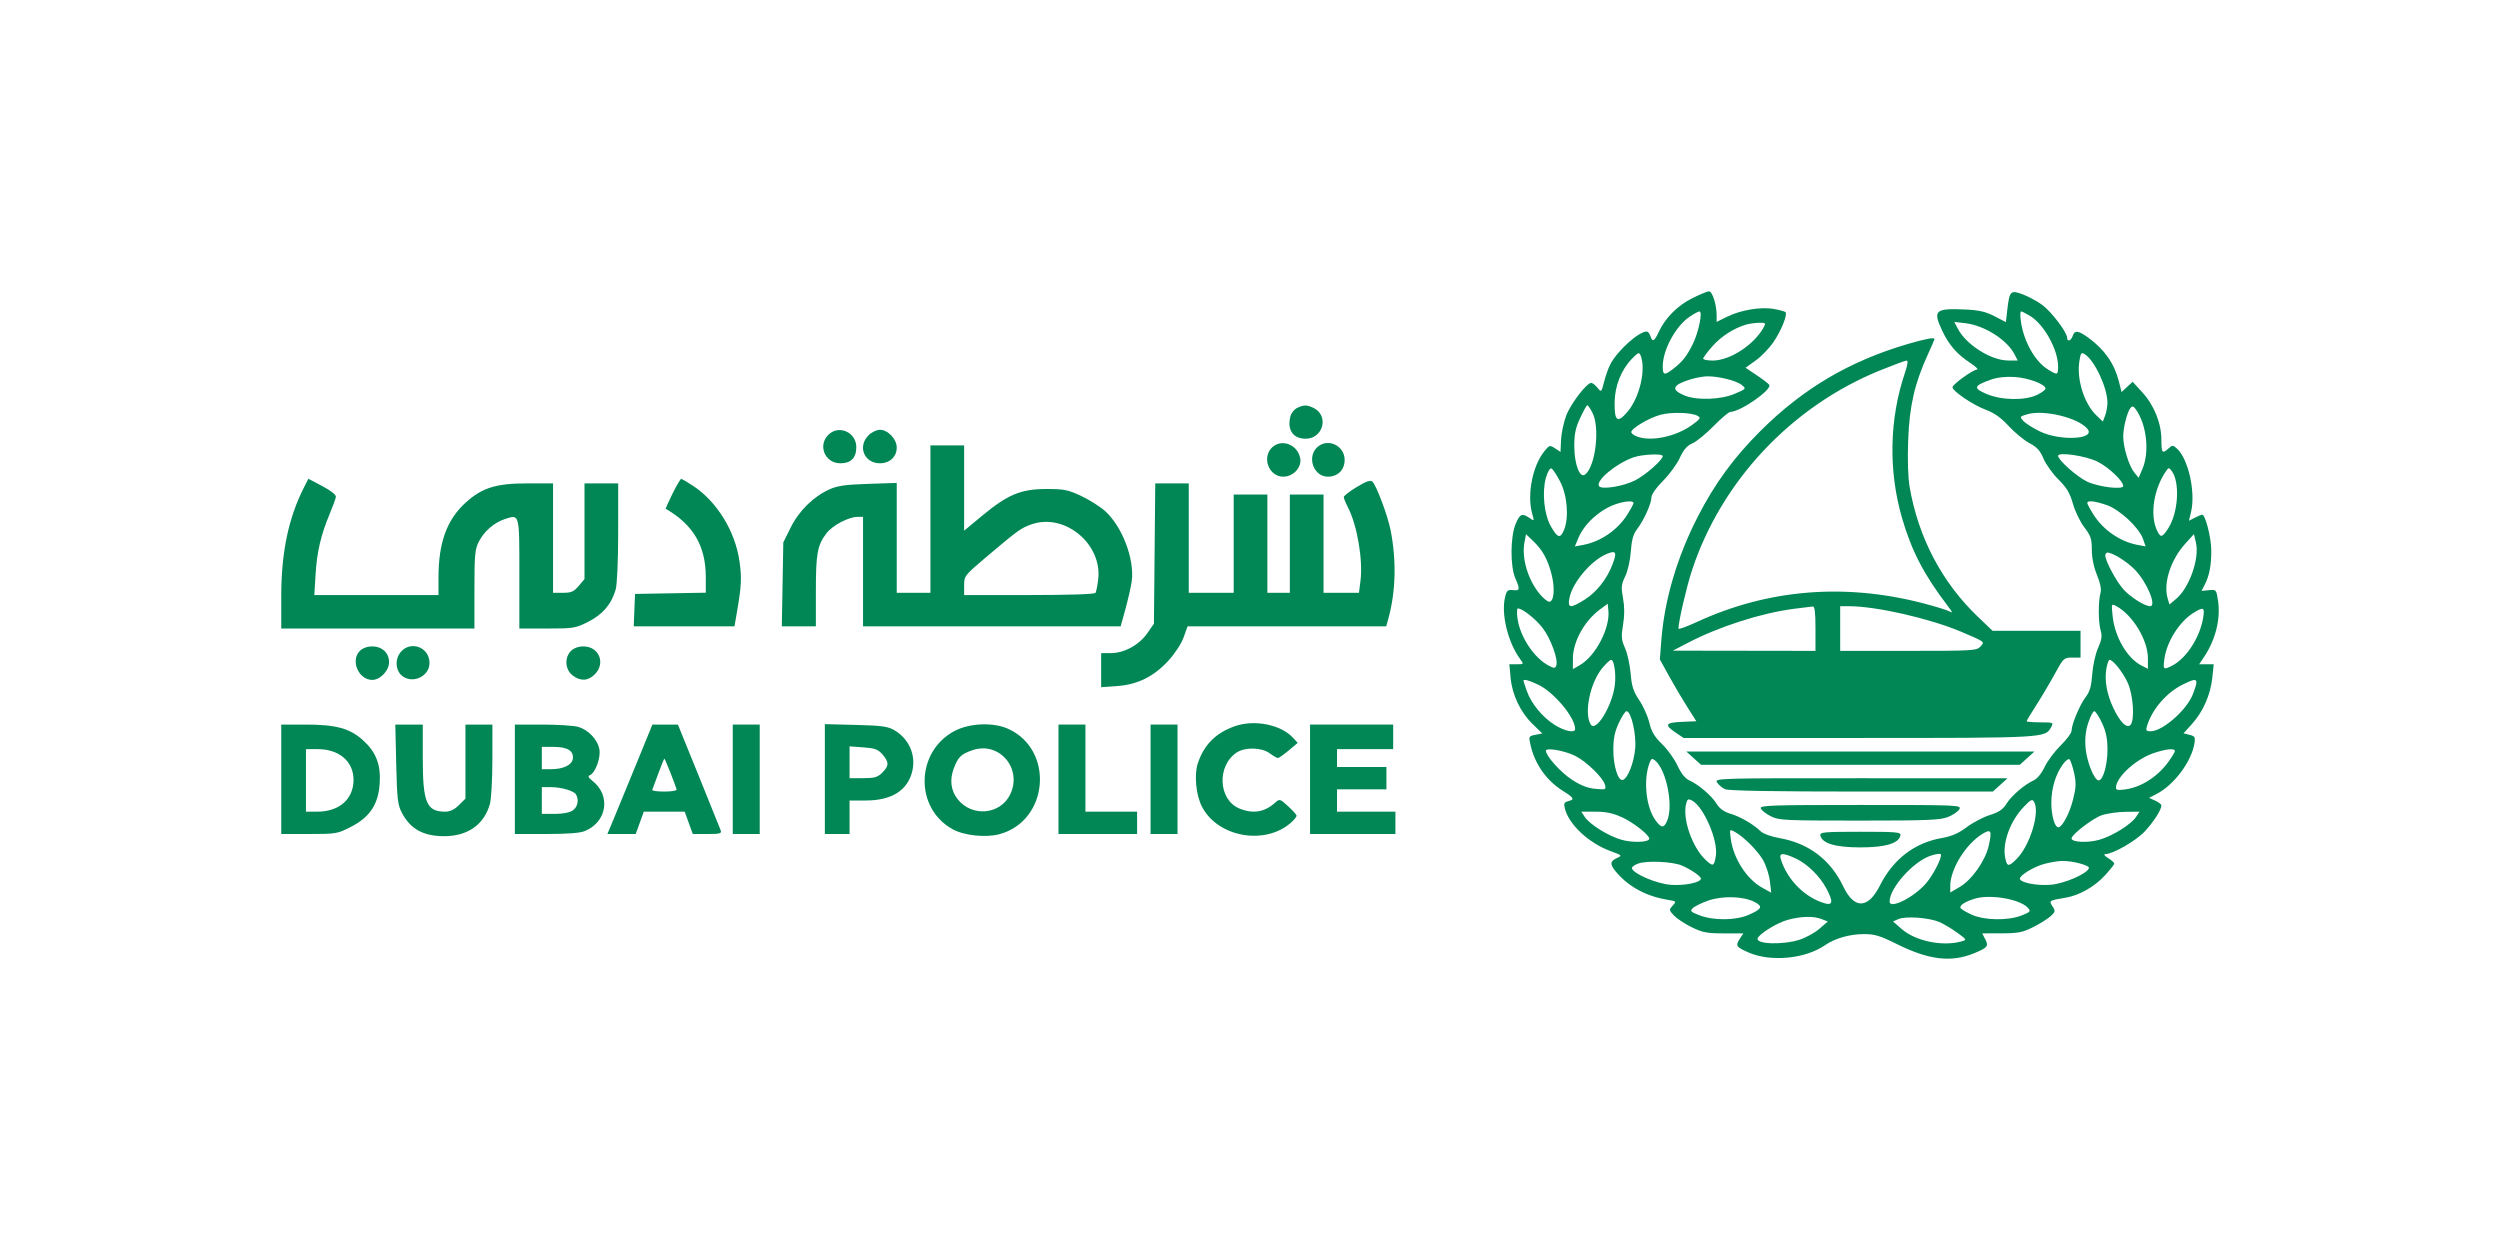 <svg width="400" height="200" viewBox="0 0 400 200" fill="none" xmlns="http://www.w3.org/2000/svg">
<path fill-rule="evenodd" clip-rule="evenodd" d="M270.773 47.707C268.426 48.874 266.437 50.873 265.405 53.101C264.695 54.634 264.388 54.784 264.06 53.758C263.934 53.364 263.673 53.043 263.479 53.043C262.181 53.043 258.786 56.104 257.64 58.308C257.337 58.89 256.893 60.141 256.653 61.086C256.22 62.797 256.214 62.802 255.588 62.034C255.242 61.609 254.797 61.261 254.598 61.261C253.863 61.261 251.301 64.613 250.588 66.508C250.183 67.584 249.814 69.328 249.767 70.383L249.683 72.303L248.81 71.734C247.973 71.189 247.9 71.209 247.1 72.198C245.177 74.574 244.287 79.209 245.167 82.259C245.496 83.399 245.487 83.411 244.727 82.882C243.537 82.053 243.164 82.217 242.49 83.862C241.654 85.902 241.625 90.6 242.437 92.481C243.237 94.334 243.198 94.537 242.068 94.416C241.229 94.327 241.063 94.478 240.805 95.564C240.161 98.278 241.278 102.819 243.246 105.479C243.831 106.27 243.821 106.283 242.669 106.283H241.497L241.69 108.406C241.941 111.158 243.258 113.94 245.206 115.837L246.761 117.352L245.663 117.57C244.587 117.784 244.571 117.818 244.887 119.214C245.573 122.253 247.435 124.89 250.051 126.534C251.863 127.672 251.985 127.912 250.897 128.195C250.268 128.358 250.177 128.565 250.38 129.371C251.03 131.947 254.2 134.896 257.699 136.181C259.573 136.869 259.59 136.888 258.688 137.296C257.526 137.823 257.543 138.341 258.768 139.733C260.74 141.975 263.533 143.438 266.88 143.98C268.224 144.198 268.245 144.224 267.63 144.9C267.022 145.568 267.031 145.632 267.844 146.493C268.311 146.987 269.591 147.829 270.689 148.365C272.398 149.2 273.135 149.34 275.811 149.34H278.936L278.416 150.132C277.632 151.326 277.741 151.506 279.784 152.402C283.309 153.946 288.842 153.421 291.98 151.245C293.562 150.147 295.914 149.467 298.158 149.457C299.956 149.449 300.757 149.689 303.549 151.076C308.632 153.6 312.214 154.021 315.854 152.521C318.023 151.628 318.213 151.39 317.641 150.287L317.151 149.34L320.257 149.333C322.941 149.326 323.631 149.189 325.339 148.323C326.426 147.772 327.68 146.984 328.124 146.571C328.866 145.884 328.889 145.753 328.4 145.012C327.8 144.1 327.83 144.08 330.531 143.625C332.686 143.262 335.085 141.901 336.765 140.09C337.597 139.192 338.278 138.331 338.278 138.175C338.278 138.02 337.833 137.619 337.289 137.284C336.718 136.931 336.528 136.67 336.84 136.665C338.103 136.642 341.791 134.512 343.189 132.998C344.613 131.457 345.825 129.558 345.825 128.869C345.825 128.695 345.381 128.35 344.837 128.104L343.849 127.656L345.054 127.035C347.84 125.602 350.632 121.874 351.109 118.95C351.273 117.949 351.18 117.786 350.328 117.573L349.361 117.332L350.69 115.871C352.463 113.92 353.68 111.172 353.963 108.486L354.194 106.283H353.029H351.865L352.643 105.122C354.498 102.352 355.326 99.016 354.882 96.1C354.615 94.341 354.592 94.315 353.43 94.428L352.249 94.544L352.768 93.535C353.509 92.093 353.834 90.334 353.801 87.944C353.773 85.93 352.846 82.341 352.356 82.345C352.223 82.347 351.692 82.567 351.175 82.835L350.236 83.322L350.579 81.85C351.312 78.701 350.118 73.4 348.308 71.772C347.669 71.198 347.577 71.196 346.965 71.747C345.959 72.653 345.825 72.493 345.825 70.386C345.825 67.739 344.671 64.855 342.784 62.791L341.223 61.083L340.337 61.905L339.45 62.727L339.017 61.011C338.303 58.189 336.727 55.926 334.18 54.066C332.526 52.858 331.938 52.787 331.629 53.758C331.377 54.545 330.73 54.735 330.73 54.021C330.73 53.162 328.177 49.805 326.734 48.765C325.937 48.191 324.555 47.444 323.663 47.106C321.705 46.362 321.516 46.546 321.174 49.52L320.942 51.536L319.112 50.592C317.704 49.866 316.637 49.619 314.479 49.521C309.62 49.3 309.223 49.654 310.731 52.864C311.813 55.169 313.086 56.648 315.165 58.017C316.084 58.622 316.606 59.121 316.325 59.126C315.682 59.137 312.4 61.509 312.4 61.963C312.4 62.578 315.673 64.797 317.68 65.544C319.099 66.071 320.146 66.813 321.4 68.177C322.36 69.221 323.849 70.446 324.708 70.899C325.914 71.535 326.427 72.099 326.956 73.371C327.333 74.276 328.408 75.781 329.346 76.713C330.68 78.039 331.187 78.888 331.672 80.609C332.014 81.819 332.831 83.509 333.488 84.366C334.518 85.706 334.685 86.207 334.692 87.974C334.698 89.272 335 90.749 335.516 91.995C336.053 93.292 336.246 94.269 336.082 94.854C335.709 96.188 335.717 99.524 336.098 100.843C336.364 101.765 336.278 102.361 335.685 103.694C335.267 104.632 334.856 106.489 334.756 107.886C334.619 109.806 334.374 110.659 333.706 111.533C332.761 112.768 331.449 115.907 331.449 116.931C331.449 117.28 330.662 118.337 329.7 119.279C328.738 120.221 327.586 121.766 327.14 122.712C326.661 123.729 325.954 124.602 325.408 124.849C323.913 125.526 321.842 127.303 321.036 128.599C320.466 129.517 319.826 129.95 318.371 130.405C317.318 130.735 315.65 131.611 314.665 132.352C313.357 133.336 312.284 133.804 310.696 134.082C306.316 134.849 302.901 137.47 300.783 141.69C298.894 145.452 296.669 145.504 294.918 141.827C292.888 137.565 289.397 134.916 284.734 134.1C283.389 133.864 282.123 133.404 281.691 132.994C280.475 131.837 278.466 130.672 276.869 130.196C275.826 129.886 275.143 129.389 274.634 128.571C273.835 127.284 271.76 125.519 270.237 124.829C269.614 124.547 268.961 123.719 268.397 122.495C267.917 121.451 266.81 119.908 265.938 119.065C264.723 117.891 264.246 117.09 263.894 115.634C263.642 114.589 262.914 112.963 262.277 112.021C261.336 110.632 261.077 109.828 260.903 107.771C260.786 106.376 260.382 104.543 260.006 103.698C259.415 102.371 259.372 101.862 259.689 99.959C259.939 98.455 259.938 97.111 259.685 95.724C259.362 93.949 259.406 93.504 260.033 92.216C260.444 91.372 260.829 89.669 260.931 88.239C261.066 86.368 261.32 85.465 261.938 84.656C263.024 83.235 264.221 80.584 264.232 79.578C264.236 79.101 264.981 78.038 266.077 76.942C267.088 75.932 268.295 74.282 268.76 73.275C269.378 71.935 269.921 71.309 270.785 70.938C271.435 70.659 272.963 69.412 274.18 68.168C275.397 66.924 276.61 65.903 276.876 65.898C278.493 65.872 283.557 62.34 283.079 61.572C282.968 61.392 282.068 60.704 281.08 60.043L279.284 58.84L280.923 57.67C281.825 57.027 283.115 55.682 283.79 54.682C285.031 52.844 286.042 50.302 285.677 49.939C285.567 49.83 284.753 49.606 283.867 49.442C281.791 49.056 278.575 49.579 276.378 50.66L274.662 51.504L274.66 50.398C274.657 48.743 273.973 46.611 273.445 46.611C273.189 46.611 271.987 47.105 270.773 47.707ZM270.324 50.685C268.099 52.188 266.036 56.008 266.036 58.626C266.036 60.044 266.3 60.109 267.695 59.031C269.203 57.866 269.875 57.014 270.865 55.008C271.787 53.139 272.456 49.827 271.911 49.827C271.737 49.827 271.023 50.213 270.324 50.685ZM323.356 51.524C323.833 54.708 325.627 57.858 327.678 59.119C329.211 60.061 329.293 60.036 329.293 58.626C329.293 55.964 327.072 51.938 324.852 50.574C324.184 50.163 323.516 49.827 323.369 49.827C323.221 49.827 323.216 50.591 323.356 51.524ZM279.335 51.948C277.348 52.551 275.393 53.813 273.987 55.401C273.173 56.321 272.506 57.212 272.506 57.381C272.506 57.55 273.202 57.688 274.053 57.688C276.805 57.688 280.695 55.142 282.193 52.36C282.564 51.671 282.503 51.616 281.414 51.644C280.764 51.661 279.829 51.798 279.335 51.948ZM313.238 52.569C314.585 55.159 318.542 57.666 321.305 57.68L322.841 57.688L322.312 56.669C321.108 54.355 317.504 52.073 314.495 51.718L312.685 51.505L313.238 52.569ZM305.218 55.048C295.906 57.784 288.459 62.183 281.671 68.957C277.412 73.207 274.36 77.376 271.67 82.621C268.328 89.134 266.314 95.959 265.81 102.474L265.576 105.503L267.074 108.218C267.899 109.711 269.212 111.936 269.994 113.163L271.415 115.395L269.061 115.501C266.421 115.62 266.249 115.967 268.184 117.271L269.378 118.075H297.37C327.332 118.075 327.25 118.079 328.198 116.319C328.584 115.602 328.517 115.574 326.43 115.574C325.237 115.574 324.261 115.495 324.261 115.399C324.261 115.302 324.959 114.136 325.813 112.808C326.666 111.479 328.001 109.228 328.778 107.804C330.144 105.303 330.236 105.216 331.539 105.214L332.887 105.211V103.067V100.924H325.847H318.807L316.474 98.696C310.71 93.194 306.925 85.995 305.54 77.905C305.278 76.369 305.19 73.527 305.309 70.402C305.517 64.923 306.333 61.373 308.449 56.733C309.041 55.435 309.525 54.315 309.525 54.244C309.525 53.939 308.067 54.212 305.218 55.048ZM261.104 57.409C259.407 59.153 258.372 61.757 258.338 64.37C258.299 67.392 258.783 67.764 260.363 65.928C262.335 63.638 263.397 59.134 262.498 56.873C262.275 56.311 262.112 56.374 261.104 57.409ZM332.687 57.874C332.255 60.737 333.491 64.621 335.416 66.456L336.456 67.446L336.828 66.474C337.032 65.94 337.194 64.99 337.188 64.365C337.163 61.981 335.115 57.636 333.56 56.671C333.001 56.324 332.9 56.463 332.687 57.874ZM300.781 59.276C286.65 65.014 275.41 76.972 270.713 91.264C269.843 93.909 268.552 99.478 268.552 100.583C268.552 100.745 269.886 100.261 271.517 99.509C282.836 94.287 295.092 93.266 307.607 96.499C309.535 96.998 311.442 97.581 311.845 97.794C312.482 98.134 312.456 98.026 311.647 96.963C307.844 91.968 305.867 88.174 304.342 82.941C302.125 75.337 302.285 67.037 304.791 59.658C305.218 58.4 305.318 57.689 305.067 57.691C304.85 57.693 302.922 58.406 300.781 59.276ZM270.428 60.715C267.564 61.604 267.299 62.356 269.525 63.28C271.472 64.089 275.329 63.958 277.551 63.008C279.422 62.208 279.428 62.2 278.66 61.582C277.806 60.895 274.898 60.176 273.117 60.213C272.484 60.226 271.274 60.452 270.428 60.715ZM318.51 60.753C315.788 61.718 315.67 62.107 317.819 63.026C320.23 64.056 323.999 64.123 325.964 63.169C326.707 62.807 327.301 62.351 327.283 62.154C327.22 61.457 324.529 60.458 322.344 60.32C320.895 60.228 319.568 60.378 318.51 60.753ZM252.824 66.889C252.07 68.513 251.874 69.468 251.887 71.445C251.908 74.36 252.791 76.609 253.64 75.908C255.314 74.527 256.02 68.349 254.773 65.996C254.434 65.357 254.072 64.834 253.967 64.834C253.863 64.834 253.348 65.759 252.824 66.889ZM340.882 65.273C340.341 65.932 339.72 68.383 339.718 69.861C339.715 71.575 340.64 74.574 341.491 75.608L342.182 76.447L342.794 75.018C343.948 72.322 343.472 67.967 341.758 65.534C341.362 64.972 341.174 64.916 340.882 65.273ZM265.606 66.385C263.775 66.898 261.005 68.554 261.005 69.136C261.005 69.335 261.42 69.654 261.927 69.846C264.177 70.696 268.124 69.871 270.707 68.01C272.047 67.046 272.176 66.845 271.647 66.55C270.612 65.975 267.387 65.887 265.606 66.385ZM324.313 66.295C323.145 66.649 323.127 66.683 323.741 67.357C324.09 67.74 325.264 68.485 326.349 69.013C329.639 70.614 335.403 70.309 333.984 68.609C332.488 66.816 326.955 65.492 324.313 66.295ZM261.322 73.189C258.547 74.175 255.294 76.895 255.84 77.773C256.219 78.383 259.671 77.839 261.605 76.864C263.268 76.026 266.036 73.596 266.036 72.974C266.036 72.531 262.75 72.681 261.322 73.189ZM329.293 72.933C329.293 73.596 332.294 76.265 333.916 77.046C335.726 77.917 339.715 78.403 339.715 77.753C339.715 76.968 337.391 74.767 335.622 73.875C333.757 72.936 329.293 72.271 329.293 72.933ZM247.349 76.441C246.703 78.734 247.053 82.27 248.112 84.162C249.191 86.089 249.646 86.228 250.235 84.814C251.057 82.841 250.776 79.281 249.619 77.041C249.062 75.96 248.426 75.016 248.206 74.944C247.987 74.872 247.601 75.546 247.349 76.441ZM346.432 75.581C344.758 78.126 344.102 81.645 344.84 84.13C345.111 85.041 345.535 85.737 345.82 85.737C346.096 85.737 346.723 84.961 347.214 84.013C348.579 81.376 348.716 77.046 347.487 75.375C347.023 74.745 346.977 74.754 346.432 75.581ZM258.448 80.692C255.928 81.587 253.503 83.792 252.554 86.049L251.973 87.434L253.331 87.18C256.08 86.668 258.781 84.823 260.324 82.405C260.896 81.508 261.364 80.645 261.364 80.486C261.364 80.064 259.933 80.164 258.448 80.692ZM333.965 80.486C333.965 80.645 334.433 81.508 335.005 82.405C336.541 84.813 339.249 86.668 341.969 87.175L343.299 87.423L342.879 86.223C342.239 84.398 339.124 81.503 337.042 80.798C335.127 80.149 333.965 80.031 333.965 80.486ZM243.914 86.783C243.433 89.336 244.488 92.84 246.424 95.117C246.967 95.756 247.621 96.278 247.878 96.278C248.65 96.278 248.825 94.081 248.234 91.823C247.603 89.416 246.792 87.974 245.24 86.498L244.161 85.472L243.914 86.783ZM349.645 86.985C347.328 89.535 346.109 93.28 346.811 95.695L347.109 96.718L348.182 95.821C350.295 94.053 351.953 89.344 351.351 86.816L351.029 85.462L349.645 86.985ZM257.051 88.641C254.56 89.685 251.571 93.231 251.106 95.696C250.797 97.333 251.266 97.379 253.552 95.938C255.442 94.746 257.088 92.677 257.969 90.382C258.761 88.32 258.591 87.996 257.051 88.641ZM336.844 88.864C336.851 89.741 338.563 92.954 339.724 94.268C340.823 95.512 343.154 96.993 344.014 96.993C345.121 96.993 343.523 93.158 341.583 91.156C340.324 89.858 338.026 88.417 337.214 88.417C337.008 88.417 336.842 88.618 336.844 88.864ZM256.033 97.481C253.513 99.337 251.68 102.634 251.668 105.334L251.66 107.064L252.823 106.389C255.302 104.949 257.631 100.474 257.344 97.697L257.231 96.599L256.033 97.481ZM338.015 98.532C338.367 101.922 340.328 105.299 342.633 106.484L343.669 107.016L343.665 105.31C343.66 102.39 341.205 98.36 338.584 96.965C337.824 96.56 337.813 96.591 338.015 98.532ZM287.11 97.399C281.828 98.073 275.062 100.242 269.99 102.887L267.654 104.105L279.065 104.122L290.476 104.139V100.566C290.476 97.922 290.36 97.005 290.027 97.038C289.78 97.063 288.468 97.225 287.11 97.399ZM294.43 100.566V104.139H305.336C315.596 104.139 316.279 104.099 316.861 103.46C317.584 102.666 317.669 102.732 313.823 101.096C308.796 98.957 300.19 96.993 295.842 96.993H294.43V100.566ZM242.799 98.959C243.204 101.893 245.45 105.28 247.803 106.505C248.676 106.959 248.823 106.958 249.002 106.493C249.358 105.573 248.13 102.182 246.828 100.485C245.703 99.022 243.585 97.35 242.853 97.35C242.701 97.35 242.677 98.074 242.799 98.959ZM351.021 98.016C348.752 99.392 346.691 102.617 346.309 105.389C346.064 107.167 346.134 107.227 347.587 106.48C349.822 105.331 352.008 101.941 352.504 98.854C352.775 97.17 352.59 97.065 351.021 98.016ZM256.362 106.897C254.402 109.261 253.403 114.162 254.522 115.922C255.338 117.204 257.898 113.064 258.36 109.715C258.604 107.948 258.271 105.569 257.78 105.569C257.605 105.569 256.967 106.166 256.362 106.897ZM337.02 106.998C336.699 108.885 337.084 111.05 338.138 113.285C339.195 115.528 340.269 116.595 340.869 115.999C341.581 115.291 341.335 111.262 340.46 109.296C339.72 107.632 338.094 105.569 337.523 105.569C337.38 105.569 337.153 106.212 337.02 106.998ZM243.753 108.918C243.753 108.992 243.994 109.73 244.288 110.559C245.006 112.583 246.785 114.747 248.749 115.985C250.362 117.002 252.02 117.331 252.02 116.634C252.02 114.788 248.61 110.714 246.072 109.528C244.574 108.828 243.753 108.613 243.753 108.918ZM349.242 109.525C346.619 110.825 344.326 113.493 343.505 116.199C343.3 116.875 343.397 117.003 344.113 117.003C346.006 117.003 349.879 113.611 350.845 111.107C351.853 108.492 351.677 108.318 349.242 109.525ZM259.015 115.663C258.357 117.068 258.136 118.147 258.133 119.962C258.129 122.558 258.904 125.018 259.652 124.787C260.46 124.537 261.447 122.004 261.633 119.702C261.819 117.395 260.97 113.787 260.241 113.787C260.05 113.787 259.498 114.631 259.015 115.663ZM334.128 115.623C333.703 116.895 333.569 118.131 333.692 119.653C333.869 121.845 335.083 124.864 335.787 124.864C336.487 124.864 337.199 122.384 337.196 119.962C337.193 118.147 336.972 117.068 336.314 115.663C335.831 114.631 335.279 113.787 335.088 113.787C334.897 113.787 334.465 114.613 334.128 115.623ZM247.347 120.117C247.347 120.95 249.657 123.529 251.483 124.734C252.876 125.654 253.989 126.092 255.235 126.211C256.943 126.374 256.999 126.35 256.789 125.553C256.494 124.429 253.855 121.864 252.055 120.951C250.393 120.108 247.347 119.568 247.347 120.117ZM344.537 120.513C341.868 121.43 338.879 124.069 338.58 125.772C338.474 126.375 338.632 126.455 339.715 126.349C342.374 126.088 345.114 124.404 346.928 121.915C347.508 121.12 347.982 120.332 347.982 120.165C347.982 119.683 346.521 119.831 344.537 120.513ZM270.984 121.301L272.158 122.363H297.664H323.171L324.345 121.301L325.519 120.24H297.664H269.81L270.984 121.301ZM263.931 122.056C262.895 124.782 263.356 129.185 264.898 131.273C265.826 132.53 266.238 132.536 266.753 131.301C267.768 128.865 266.618 123.166 264.811 121.674C264.337 121.284 264.202 121.341 263.931 122.056ZM330.031 122.335C328.872 123.953 328.214 126.173 328.214 128.465C328.214 130.476 328.753 132.368 329.326 132.368C329.951 132.368 331.143 130.121 331.692 127.911C332.185 125.926 332.208 125.248 331.839 123.608C331.597 122.537 331.262 121.575 331.093 121.471C330.923 121.367 330.446 121.756 330.031 122.335ZM274.73 125.196C274.968 125.575 275.543 126.057 276.008 126.268C276.578 126.526 283.689 126.65 297.855 126.65H318.858L320.032 125.589L321.206 124.528L297.751 124.517C274.674 124.507 274.304 124.518 274.73 125.196ZM269.774 128.633C269.176 131 270.739 135.523 272.849 137.534C274.089 138.714 274.255 138.654 274.537 136.926C274.931 134.514 272.596 129.084 270.742 128.097C270.105 127.758 269.977 127.829 269.774 128.633ZM323.836 129.061C321.657 131.322 320.37 134.791 320.822 137.185C321.107 138.699 321.351 138.736 322.633 137.462C324.788 135.319 326.424 130.02 325.459 128.306C325.175 127.801 324.949 127.905 323.836 129.061ZM281.727 129.346C281.843 129.649 282.56 130.212 283.318 130.596C284.61 131.252 285.499 131.296 297.463 131.296C308.394 131.296 310.439 131.212 311.685 130.717C312.485 130.398 313.303 129.836 313.502 129.466C313.853 128.813 313.407 128.794 297.689 128.794C283.26 128.794 281.537 128.854 281.727 129.346ZM253.533 130.67C254.328 131.891 257.272 133.737 259.413 134.356C261.224 134.879 263.88 134.777 263.88 134.185C263.88 133.591 261.38 131.621 259.567 130.785C258.105 130.111 256.994 129.872 255.3 129.87L253.01 129.866L253.533 130.67ZM336.238 130.452C334.803 130.957 331.449 133.544 331.449 134.145C331.449 134.772 334.05 134.895 335.916 134.356C338.057 133.737 341.001 131.891 341.796 130.67L342.319 129.866L340.029 129.895C338.769 129.91 337.063 130.161 336.238 130.452ZM276.937 134.292C277.359 137.353 279.478 140.647 281.893 141.996L283.401 142.839L283.177 140.961C283.055 139.928 282.553 138.403 282.063 137.572C281.144 136.014 278.932 133.824 277.515 133.07C276.722 132.648 276.713 132.668 276.937 134.292ZM317.238 133.391C314.534 135.027 312.041 139.041 312.041 141.758V142.802L313.568 141.907C315.497 140.777 317.641 137.738 318.184 135.364C318.745 132.914 318.584 132.577 317.238 133.391ZM291.259 133.666C291.512 134.942 293.657 135.583 297.664 135.583C301.672 135.583 303.817 134.942 304.07 133.666C304.174 133.143 303.506 133.082 297.664 133.082C291.823 133.082 291.155 133.143 291.259 133.666ZM308.905 136.914C306.112 137.851 302.337 142.066 302.337 144.247C302.337 145.516 306.127 143.645 308.114 141.394C309.279 140.075 310.749 137.223 310.538 136.692C310.475 136.534 309.74 136.634 308.905 136.914ZM284.927 137.459C285.956 140.775 288.801 143.629 291.983 144.536C293.253 144.898 293.324 144.239 292.238 142.188C291.185 140.201 289.191 138.235 287.362 137.38C285.273 136.404 284.606 136.425 284.927 137.459ZM262.161 138.153C261.513 138.373 261.038 138.728 261.106 138.944C261.39 139.833 265.054 141.391 267.283 141.569C269.487 141.744 272.146 141.205 272.146 140.583C272.146 140.208 270.542 139.103 269.104 138.487C267.646 137.862 263.599 137.668 262.161 138.153ZM327.114 138.215C325.449 138.661 323.183 140.026 323.183 140.583C323.183 141.209 325.843 141.744 328.073 141.566C330.295 141.389 333.922 139.82 334.23 138.903C334.378 138.461 331.61 137.718 329.942 137.751C329.288 137.765 328.016 137.973 327.114 138.215ZM273.281 144.105C272.226 144.48 271.125 145.022 270.835 145.31C270.373 145.77 270.511 145.91 271.974 146.465C274.219 147.318 277.747 147.275 279.804 146.371C281.924 145.438 282.106 145.023 280.71 144.306C278.925 143.388 275.559 143.297 273.281 144.105ZM315.974 143.783C314.412 144.255 313.447 144.892 313.695 145.289C313.824 145.498 314.653 145.987 315.535 146.375C317.584 147.276 321.329 147.32 323.47 146.468C324.897 145.901 324.968 145.811 324.447 145.238C323.19 143.857 318.435 143.041 315.974 143.783ZM286.055 147.17C284.384 147.617 281.468 149.41 281.223 150.141C280.909 151.075 285.25 151.215 287.925 150.356C288.938 150.031 290.372 149.241 291.111 148.601L292.453 147.438L291.441 147.049C290.136 146.548 288.222 146.591 286.055 147.17ZM303.774 147.047L302.876 147.433L304.291 148.661C306.508 150.585 310.813 151.471 313.838 150.626C314.721 150.379 314.708 150.354 313.119 149.203C312.23 148.558 310.936 147.793 310.244 147.504C308.602 146.816 304.916 146.555 303.774 147.047Z" fill="#008755"/>
<path d="M206.474 66.59C206.608 66.081 207.086 65.489 207.535 65.274C208.606 64.761 209.038 64.754 210.092 65.231C212.689 66.408 211.773 70.194 208.891 70.194C206.869 70.194 205.901 68.751 206.474 66.59Z" fill="#008755"/>
<path d="M134.463 74.125C131.868 74.125 130.742 71.037 132.737 69.39C134.436 67.988 137.009 69.278 137.009 71.532C137.009 73.258 136.158 74.125 134.463 74.125Z" fill="#008755"/>
<path d="M140.783 74.125C138.265 74.125 137.174 71.427 138.969 69.642C139.455 69.16 140.27 68.765 140.783 68.765C142.068 68.765 143.478 70.252 143.478 71.608C143.478 73.08 142.36 74.125 140.783 74.125Z" fill="#008755"/>
<path d="M205.313 76.269C203.045 76.269 201.866 73.248 203.499 71.624C204.999 70.132 207.603 71.094 208.031 73.297C208.318 74.773 206.95 76.269 205.313 76.269Z" fill="#008755"/>
<path d="M212.445 76.269C210.23 76.269 209.078 73.224 210.688 71.624C212.332 69.989 215.144 71.23 215.144 73.589C215.144 75.181 214.049 76.269 212.445 76.269Z" fill="#008755"/>
<path d="M45 95.425C45 88.386 46.156 82.858 48.652 77.954L49.34 76.601L51.573 77.778C52.912 78.485 53.78 79.169 53.742 79.488C53.707 79.781 53.269 80.995 52.767 82.186C51.354 85.541 50.708 88.3 50.492 91.901L50.293 95.207H60.226H70.159V92.397C70.159 86.79 71.514 83.09 74.566 80.362C77.183 78.022 79.395 77.341 84.369 77.341H88.489V86.095V94.849H90.074C91.403 94.849 91.81 94.672 92.59 93.75L93.52 92.651V84.996V77.341H96.216H98.911L98.909 85.112C98.908 89.704 98.744 93.469 98.508 94.313C97.859 96.64 96.425 98.323 94.092 99.497C92.074 100.513 91.745 100.566 87.532 100.566H83.097V91.801C83.097 82.081 83.149 82.275 80.767 83.056C79.052 83.619 77.469 84.993 76.612 86.662C75.994 87.867 75.909 88.784 75.909 94.299V100.566H60.455H45V95.425Z" fill="#008755"/>
<path d="M106.531 81.417C106.472 81.383 106.952 80.291 107.597 78.991C108.242 77.69 108.869 76.626 108.99 76.626C109.112 76.626 109.966 77.123 110.888 77.731C114.723 80.256 117.64 85.006 118.322 89.837C118.698 92.498 118.634 93.736 117.904 97.976L117.519 100.209H109.458H101.396L101.501 97.619L101.607 95.028L107.268 94.93L112.928 94.831V92.352C112.928 87.372 110.934 83.962 106.531 81.417Z" fill="#008755"/>
<path d="M215.001 79.528C215.001 79.339 215.928 78.621 217.062 77.931C218.53 77.038 219.25 76.783 219.564 77.042C220.181 77.551 222.036 82.484 222.499 84.844C223.445 89.679 223.33 94.569 222.168 98.858L221.802 100.209H205.906H190.01L189.38 101.975C189.015 102.996 187.985 104.572 186.938 105.711C184.588 108.267 182.006 109.539 178.686 109.775L176.184 109.953V107.225V104.497H177.726C179.872 104.497 182.236 103.215 183.548 101.34L184.63 99.792L184.735 88.566L184.839 77.341H187.52H190.201V86.095V94.849H193.795H197.39V86.988V79.127H200.085H202.781V86.988V94.849H204.578H206.375V86.988V79.127H209.07H211.766V86.988V94.849H214.6H217.434L217.681 92.884C218.094 89.597 217.149 84.058 215.692 81.218C215.312 80.477 215.001 79.716 215.001 79.528Z" fill="#008755"/>
<path d="M59.556 108.785C57.363 108.785 56.038 105.672 57.579 104.14C58.024 103.697 58.777 103.425 59.556 103.425C61.133 103.425 62.252 104.469 62.252 105.942C62.252 107.298 60.841 108.785 59.556 108.785Z" fill="#008755"/>
<path d="M64.151 107.968C63.271 107.093 63.222 105.444 64.046 104.402C65.626 102.405 68.721 103.515 68.721 106.079C68.721 108.336 65.755 109.562 64.151 107.968Z" fill="#008755"/>
<path d="M91.592 108.044C90.405 107.116 90.293 105.204 91.364 104.14C91.809 103.697 92.562 103.425 93.341 103.425C95.858 103.425 96.949 106.123 95.154 107.908C94.076 108.98 92.848 109.027 91.592 108.044Z" fill="#008755"/>
<path d="M191.647 122.147C192.624 119.177 194.503 117.283 197.544 116.202C200.705 115.078 204.962 115.928 206.913 118.074L207.631 118.863L206.194 120.072C205.404 120.736 204.629 121.283 204.473 121.286C204.317 121.288 203.717 120.944 203.14 120.519C201.863 119.581 199.235 119.514 197.898 120.385C194.671 122.487 194.906 127.949 198.284 129.352C200.472 130.261 202.32 129.961 204.039 128.417C204.738 127.789 204.794 127.805 206.105 129.003C206.847 129.68 207.453 130.364 207.453 130.524C207.453 130.683 207.089 131.145 206.644 131.549C202.493 135.322 194.841 133.99 192.307 129.054C191.355 127.197 191.047 123.973 191.647 122.147Z" fill="#008755"/>
<path d="M64.298 130.045C63.636 128.79 63.527 127.844 63.397 122.274L63.25 115.931H65.446H67.643V121.302C67.643 128.427 68.247 129.867 71.241 129.867C72.01 129.867 72.705 129.534 73.421 128.822L74.472 127.778V121.854V115.931H76.628H78.784L78.782 121.559C78.781 124.654 78.604 127.83 78.388 128.616C77.484 131.904 74.861 133.775 71.135 133.789C67.749 133.802 65.68 132.669 64.298 130.045Z" fill="#008755"/>
<path d="M117.241 133.44V124.685V115.931H119.398H121.554V124.685V133.44H119.398H117.241Z" fill="#008755"/>
<path d="M169.356 133.44V124.685V115.931H171.512H173.669V122.899V129.867H177.802H181.935V131.653V133.44H175.645H169.356Z" fill="#008755"/>
<path d="M184.091 133.44V124.685V115.931H186.248H188.404V124.685V133.44H186.248H184.091Z" fill="#008755"/>
<path d="M209.609 133.44V124.685V115.931H216.258H222.908V117.896V119.862H218.415H213.922V121.291V122.72H217.876H221.829V124.507V126.293H217.876H213.922V128.08V129.867H218.595H223.267V131.653V133.44H216.438H209.609Z" fill="#008755"/>
<path fill-rule="evenodd" clip-rule="evenodd" d="M148.869 83.058V94.849H146.174H143.478V86.059V77.269L138.896 77.419C135.263 77.538 133.978 77.721 132.696 78.304C130.134 79.468 127.832 81.739 126.509 84.407L125.328 86.791L125.21 93.5L125.092 100.209H127.816H130.539V94.545C130.539 88.562 130.783 87.236 132.236 85.322C133.182 84.075 135.777 82.701 137.185 82.701H138.087V91.455V100.209H158.697H179.306L180.083 97.394C180.509 95.845 180.957 93.865 181.077 92.995C181.559 89.498 179.556 84.233 176.804 81.761C176.018 81.054 174.303 79.973 172.994 79.357C170.872 78.359 170.262 78.238 167.379 78.242C163.331 78.246 161.23 79.127 157.106 82.546L154.26 84.906V78.086V71.266H151.565H148.869V83.058ZM158.198 88.788C162.924 84.806 163.364 84.49 165.014 83.904C170.324 82.017 176.39 87.014 175.711 92.716C175.594 93.702 175.4 94.666 175.28 94.858C175.147 95.072 171.039 95.207 164.662 95.207H154.26V93.657C154.26 92.125 154.306 92.069 158.198 88.788Z" fill="#008755"/>
<path fill-rule="evenodd" clip-rule="evenodd" d="M152.78 116.929C146.492 120.195 146.284 129.305 152.421 132.679C154.264 133.693 157.721 134.058 159.906 133.47C167.809 131.344 168.747 119.973 161.298 116.609C158.938 115.543 155.176 115.685 152.78 116.929ZM152.619 122.912C153.318 121.093 153.762 120.663 155.605 120.029C159.887 118.555 163.642 122.992 161.616 127.133C160.035 130.364 155.51 130.763 153.224 127.872C152.126 126.485 151.914 124.747 152.619 122.912Z" fill="#008755"/>
<path fill-rule="evenodd" clip-rule="evenodd" d="M82.379 133.44V124.685V115.931L86.781 115.933C89.203 115.934 91.76 116.094 92.463 116.288C94.132 116.749 95.651 118.358 95.909 119.937C96.132 121.3 95.222 123.714 94.362 124.042C94.018 124.173 94.139 124.428 94.786 124.934C97.756 127.257 97.147 131.457 93.622 132.95C92.826 133.287 90.892 133.44 87.422 133.44H82.379ZM86.692 121.291V123.078L88.219 123.072C90.124 123.066 91.51 122.397 91.652 121.416C91.835 120.157 90.807 119.504 88.643 119.504H86.692V121.291ZM86.692 130.224V128.08V125.936H88.042C89.754 125.936 91.766 126.503 92.142 127.091C92.676 127.928 92.448 129.107 91.643 129.668C91.144 130.015 90.066 130.224 88.768 130.224H86.692Z" fill="#008755"/>
<path fill-rule="evenodd" clip-rule="evenodd" d="M45 124.685V133.44H49.461C53.795 133.44 53.987 133.407 56.188 132.274C59.186 130.731 60.539 128.677 60.752 125.347C60.944 122.358 60.182 120.362 58.133 118.485C56.02 116.548 53.788 115.931 48.888 115.931H45V124.685ZM48.953 129.867V124.864V119.862L50.84 119.862C54.305 119.863 56.608 121.871 56.566 124.853C56.524 127.899 54.248 129.867 50.765 129.867H48.953Z" fill="#008755"/>
<path fill-rule="evenodd" clip-rule="evenodd" d="M101.792 122.274C100.366 125.762 98.746 129.702 98.192 131.028L97.184 133.44H99.449H101.714L102.361 131.653L103.007 129.867H106.279H109.552L110.198 131.653L110.844 133.44H113.182C115.256 133.44 115.496 133.369 115.295 132.814C115.171 132.471 113.583 128.531 111.767 124.06L108.465 115.931H106.425H104.385L101.792 122.274ZM104.363 126.368C104.428 126.213 104.875 125.009 105.356 123.693C105.836 122.377 106.265 121.338 106.308 121.385C106.491 121.58 108.256 126.084 108.256 126.355C108.256 126.518 107.353 126.651 106.249 126.651C105.146 126.651 104.296 126.524 104.363 126.368Z" fill="#008755"/>
<path fill-rule="evenodd" clip-rule="evenodd" d="M131.977 124.651V133.44H133.954H135.931V130.76V128.08H138.55C142.699 128.08 145.274 126.429 145.98 123.318C146.562 120.752 145.42 118.194 143.081 116.824C142.056 116.225 141.069 116.09 136.919 115.986L131.977 115.863V124.651ZM135.931 124.507V121.963V119.419L138.141 119.578C139.997 119.711 140.487 119.893 141.196 120.712C142.267 121.949 142.259 122.535 141.158 123.63C140.416 124.367 139.931 124.507 138.103 124.507H135.931Z" fill="#008755"/>
</svg>
